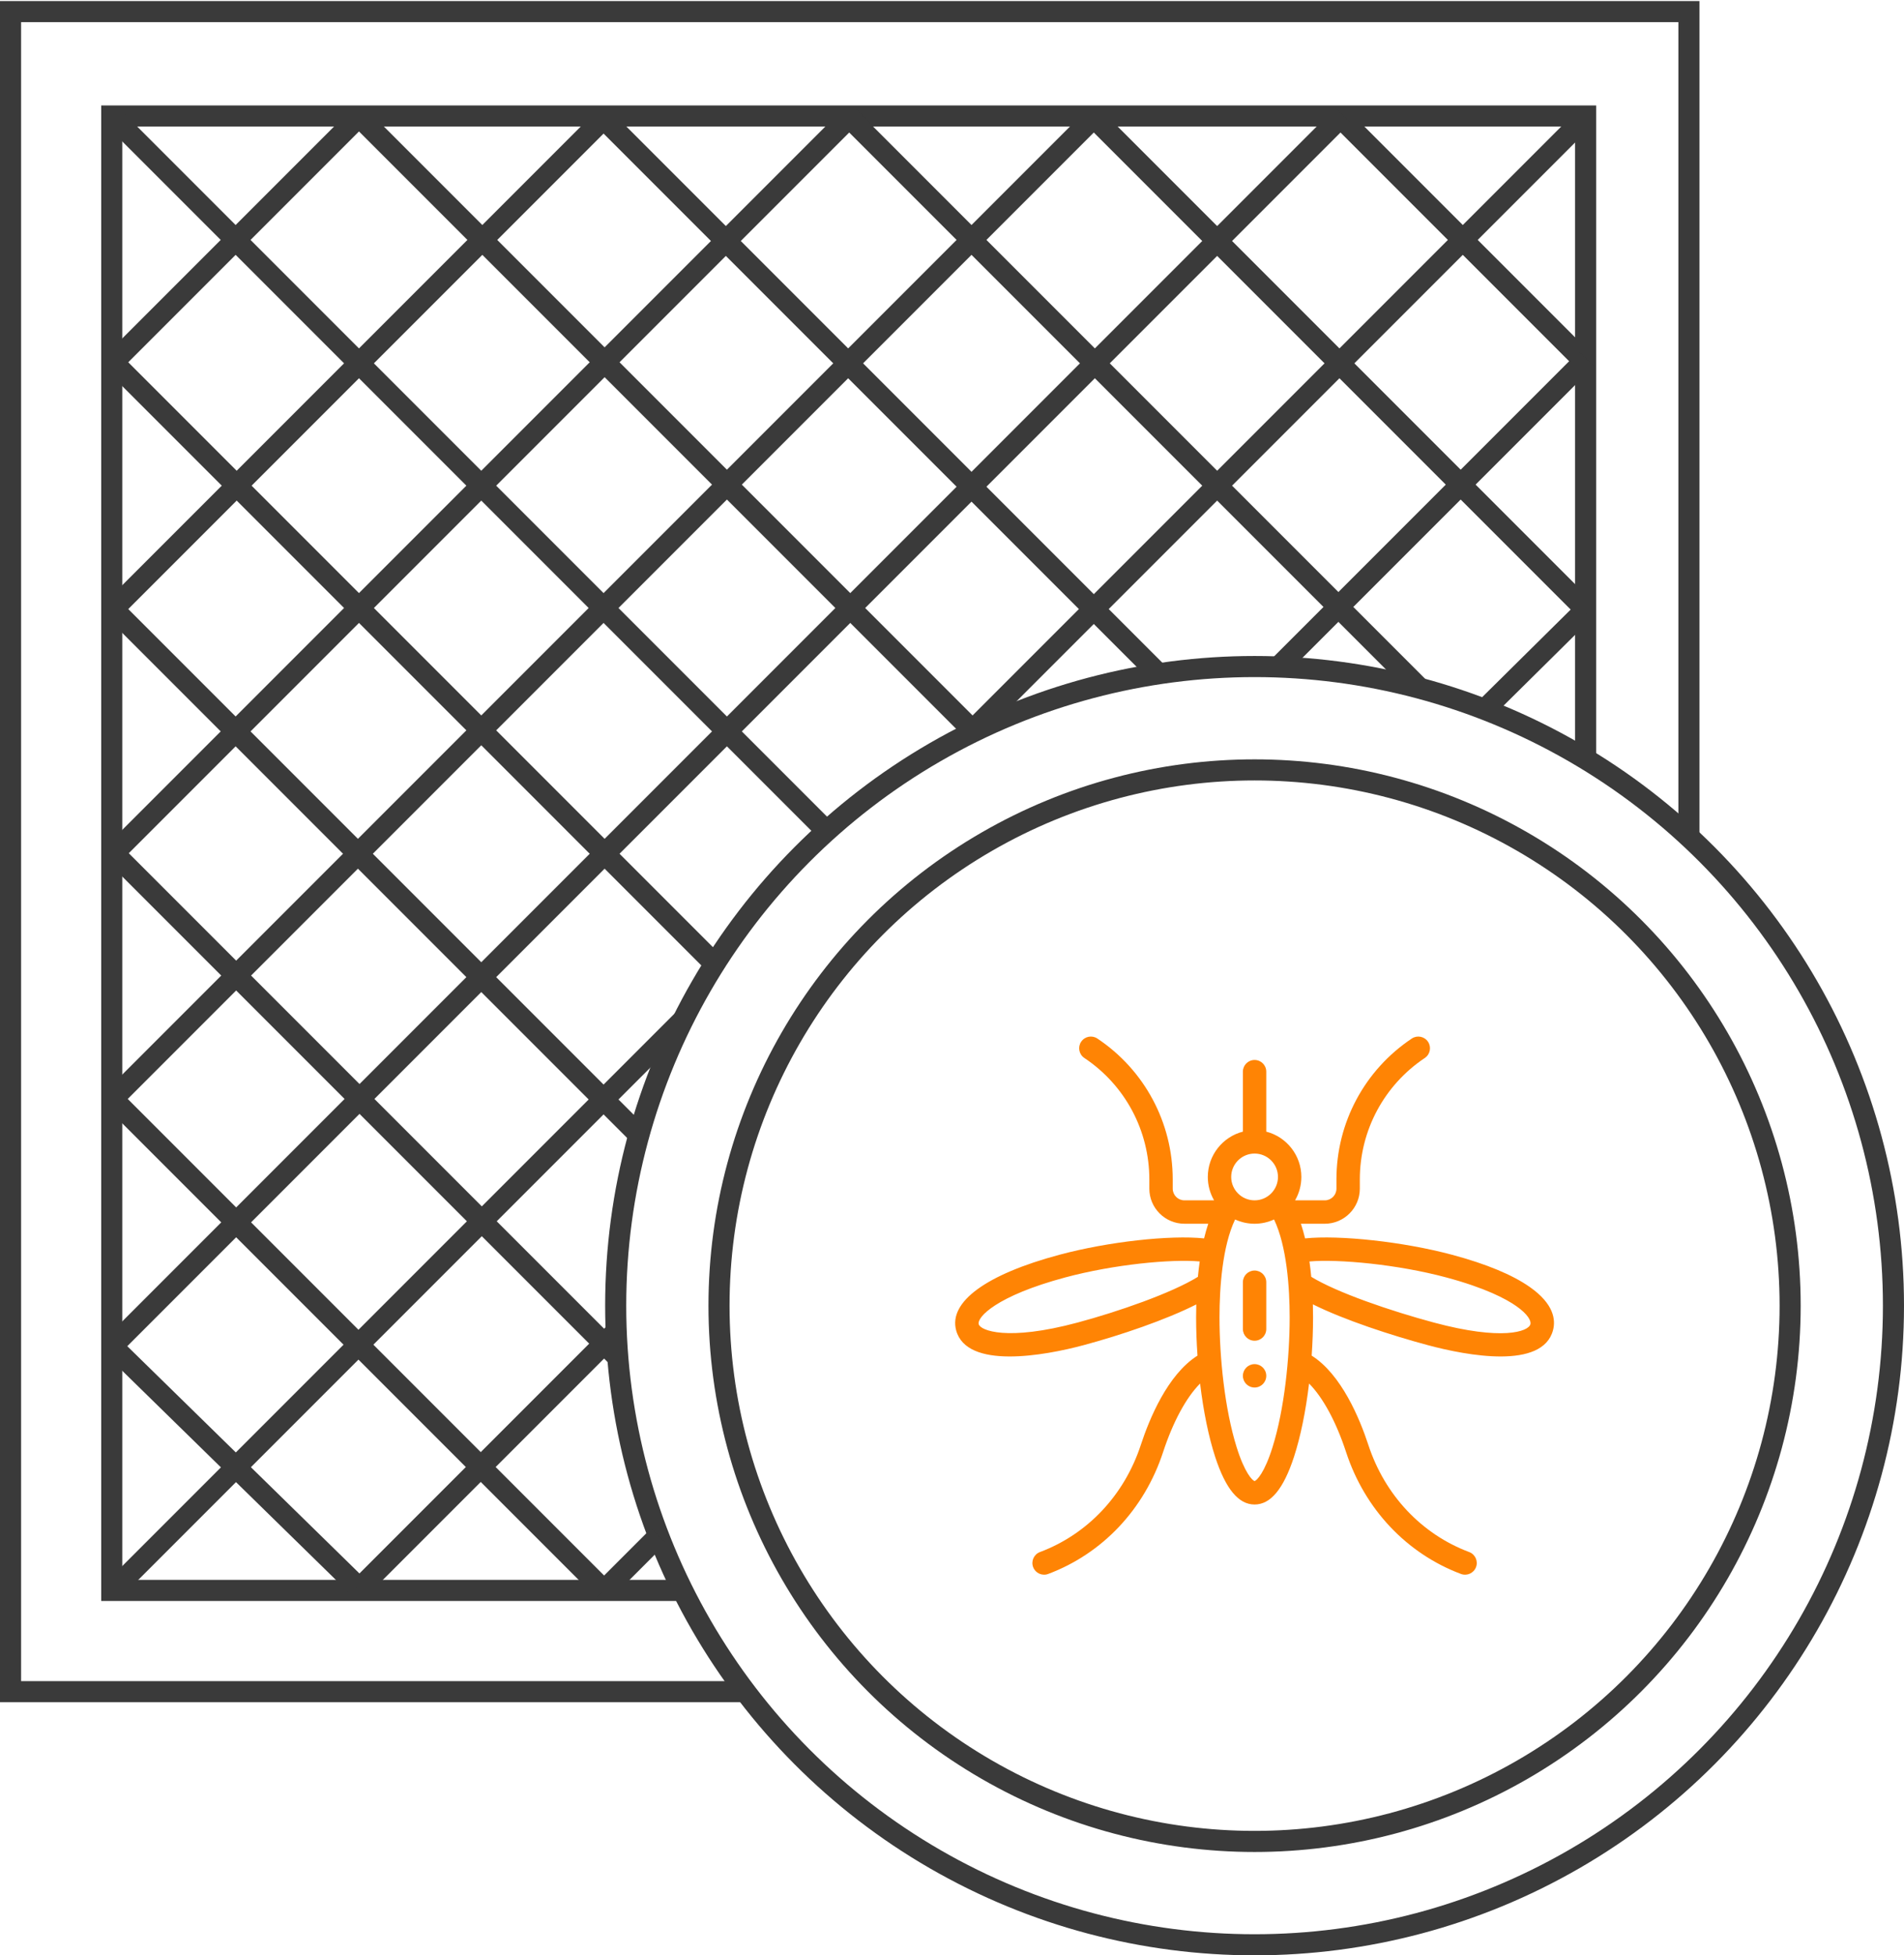 <svg width="903" height="927" viewBox="0 0 903 927" fill="none" xmlns="http://www.w3.org/2000/svg">
<path d="M353.5 802H5V5.5H801V396.5" stroke="#3A3A3A" stroke-width="10"/>
<path d="M325 754H53V55H752V358.5" stroke="#3A3A3A" stroke-width="10"/>
<circle cx="595" cy="619" r="303" stroke="#3A3A3A" stroke-width="10"/>
<circle cx="595" cy="619" r="254" stroke="#3A3A3A" stroke-width="10"/>
<path d="M53 638L169.5 752" stroke="#3A3A3A" stroke-width="10"/>
<path d="M52 519.5L286.5 754M52 402.5L293.5 644" stroke="#3A3A3A" stroke-width="10"/>
<path d="M53.5 288.5L302.5 537.5M53.5 171.5L338.5 456.5" stroke="#3A3A3A" stroke-width="10"/>
<path d="M56 58L392 394M169.5 54.5L461 346" stroke="#3A3A3A" stroke-width="10"/>
<path d="M285 55L548.5 318.5M402 55L673 326" stroke="#3A3A3A" stroke-width="10"/>
<path d="M518 55L751.5 288.5M635 55L751.5 171.5" stroke="#3A3A3A" stroke-width="10"/>
<path d="M751 290L705 335.5" stroke="#3A3A3A" stroke-width="10"/>
<path d="M752.5 170L607 315.5M748.5 59L459.5 348M637 54.5L53.5 638M324 483.5L57 750.5M292.5 631L171 752.5M312.5 728L285.5 755M520 54.5L53.5 521M404 54.5L53.5 405M288 54.5L53.5 289M171 54.5L53.5 172" stroke="#3A3A3A" stroke-width="10"/>
<g clip-path="url(#clip0)">
<path d="M600.549 652.26C600.549 655.323 598.066 657.806 595.002 657.806C591.941 657.806 589.457 655.323 589.457 652.26C589.457 649.198 591.941 646.715 595.002 646.715C598.066 646.715 600.549 649.198 600.549 652.26V652.26Z" fill="#FF8404"/>
<path d="M725.501 610.132C717.228 604.338 704.85 599.207 688.705 594.882C665.46 588.65 635.232 585.426 618.956 587.11C618.362 584.653 617.699 582.334 616.971 580.161H628.279C637.453 580.161 644.918 572.697 644.918 563.523V559.146C644.918 535.964 656.434 514.446 675.724 501.584C678.272 499.885 678.961 496.442 677.263 493.892C675.564 491.344 672.119 490.657 669.571 492.356C647.188 507.278 633.826 532.248 633.826 559.148V563.523C633.826 566.582 631.336 569.069 628.279 569.069H614.21C616.139 565.733 617.187 561.908 617.187 557.978C617.187 547.66 610.107 538.965 600.549 536.495V508.06C600.549 504.999 598.066 502.516 595.002 502.516C591.941 502.516 589.455 504.999 589.455 508.06V536.495C579.898 538.963 572.817 547.658 572.817 557.976C572.817 561.908 573.868 565.733 575.792 569.067H561.725C558.668 569.067 556.181 566.58 556.181 563.523V559.146C556.181 532.248 542.816 507.278 520.434 492.354C517.888 490.655 514.442 491.342 512.744 493.892C511.045 496.44 511.732 499.883 514.28 501.582C533.57 514.444 545.087 535.964 545.087 559.146V563.523C545.087 572.697 552.551 580.155 561.725 580.155H573.033C572.305 582.326 571.645 584.651 571.051 587.105C555.021 585.437 525.764 588.614 502.395 594.88C467.697 604.175 449.858 617.217 453.455 630.664C458.462 649.341 495.154 642.754 513.879 637.734C531.54 633.002 552.98 625.689 567.352 618.415C567.3 620.421 567.272 622.46 567.272 624.53C567.272 630.451 567.502 636.544 567.929 642.68C553.771 651.623 545.102 672.662 541.054 685.006C533.245 708.816 515.812 727.331 493.226 735.805C490.357 736.88 488.903 740.078 489.98 742.945C491.052 745.809 494.246 747.267 497.119 746.19C522.875 736.531 542.732 715.49 551.596 688.462C556.337 673.999 562.598 662.523 569.164 655.908C570.741 669.097 573.22 681.207 576.32 690.704C581.278 705.887 587.39 713.267 595.002 713.267C602.616 713.267 608.726 705.887 613.684 690.704C616.787 681.207 619.265 669.097 620.843 655.908C627.406 662.523 633.67 673.999 638.411 688.464C647.273 715.487 667.129 736.531 692.885 746.19C695.76 747.267 698.952 745.809 700.027 742.945C701.101 740.078 699.65 736.88 696.781 735.805C674.192 727.333 656.759 708.816 648.952 685.006C644.905 672.662 636.233 651.623 622.078 642.68C622.505 636.544 622.734 630.451 622.734 624.53C622.734 622.445 622.706 620.391 622.652 618.372C637.574 625.814 660.07 633.138 677.219 637.734C695.944 642.752 731.527 649.341 736.534 630.664C737.852 625.747 737.009 618.194 725.501 610.132V610.132ZM595.002 546.884C601.119 546.884 606.096 551.859 606.096 557.976C606.096 564.06 601.149 569.067 595.002 569.067C588.87 569.067 583.911 564.075 583.911 557.976C583.911 551.859 588.888 546.884 595.002 546.884ZM511.008 627.021C477.519 635.998 464.958 630.726 464.17 627.795C463.296 624.523 472.429 614.391 505.266 605.597C528.275 599.426 555.34 596.854 568.984 598.039C568.65 600.379 568.364 602.817 568.124 605.332C555.606 613.063 530.275 621.858 511.008 627.021ZM603.535 686.026C599.695 698.329 596.06 701.848 595.002 702.166C593.947 701.85 590.311 698.329 586.472 686.026C580.847 668.01 578.364 643.675 578.364 624.53C578.364 610.457 579.733 590.769 585.765 578.139C588.638 579.457 591.782 580.161 595.002 580.161C598.226 580.161 601.37 579.457 604.241 578.139C610.28 590.785 611.641 610.478 611.641 624.53C611.641 643.675 609.145 668.053 603.535 686.026V686.026ZM725.82 627.791C724.884 631.288 712.472 635.701 680.09 627.019C659.383 621.47 634.077 612.794 621.881 605.326C621.642 602.812 621.356 600.379 621.023 598.041C634.903 596.843 662.902 599.447 685.834 605.594C704.38 610.563 714.182 615.746 719.137 619.217C724.719 623.126 726.225 626.28 725.82 627.791V627.791Z" fill="#FF8404"/>
<path d="M595.002 602.344C591.941 602.344 589.457 604.829 589.457 607.891V630.076C589.457 633.138 591.941 635.621 595.002 635.621C598.066 635.621 600.549 633.138 600.549 630.076V607.891C600.549 604.829 598.066 602.344 595.002 602.344V602.344Z" fill="#FF8404"/>
</g>
<defs>
<clipPath id="clip0">
<rect x="453" y="477" width="284" height="284" fill="white"/>
</clipPath>
</defs>
</svg>
